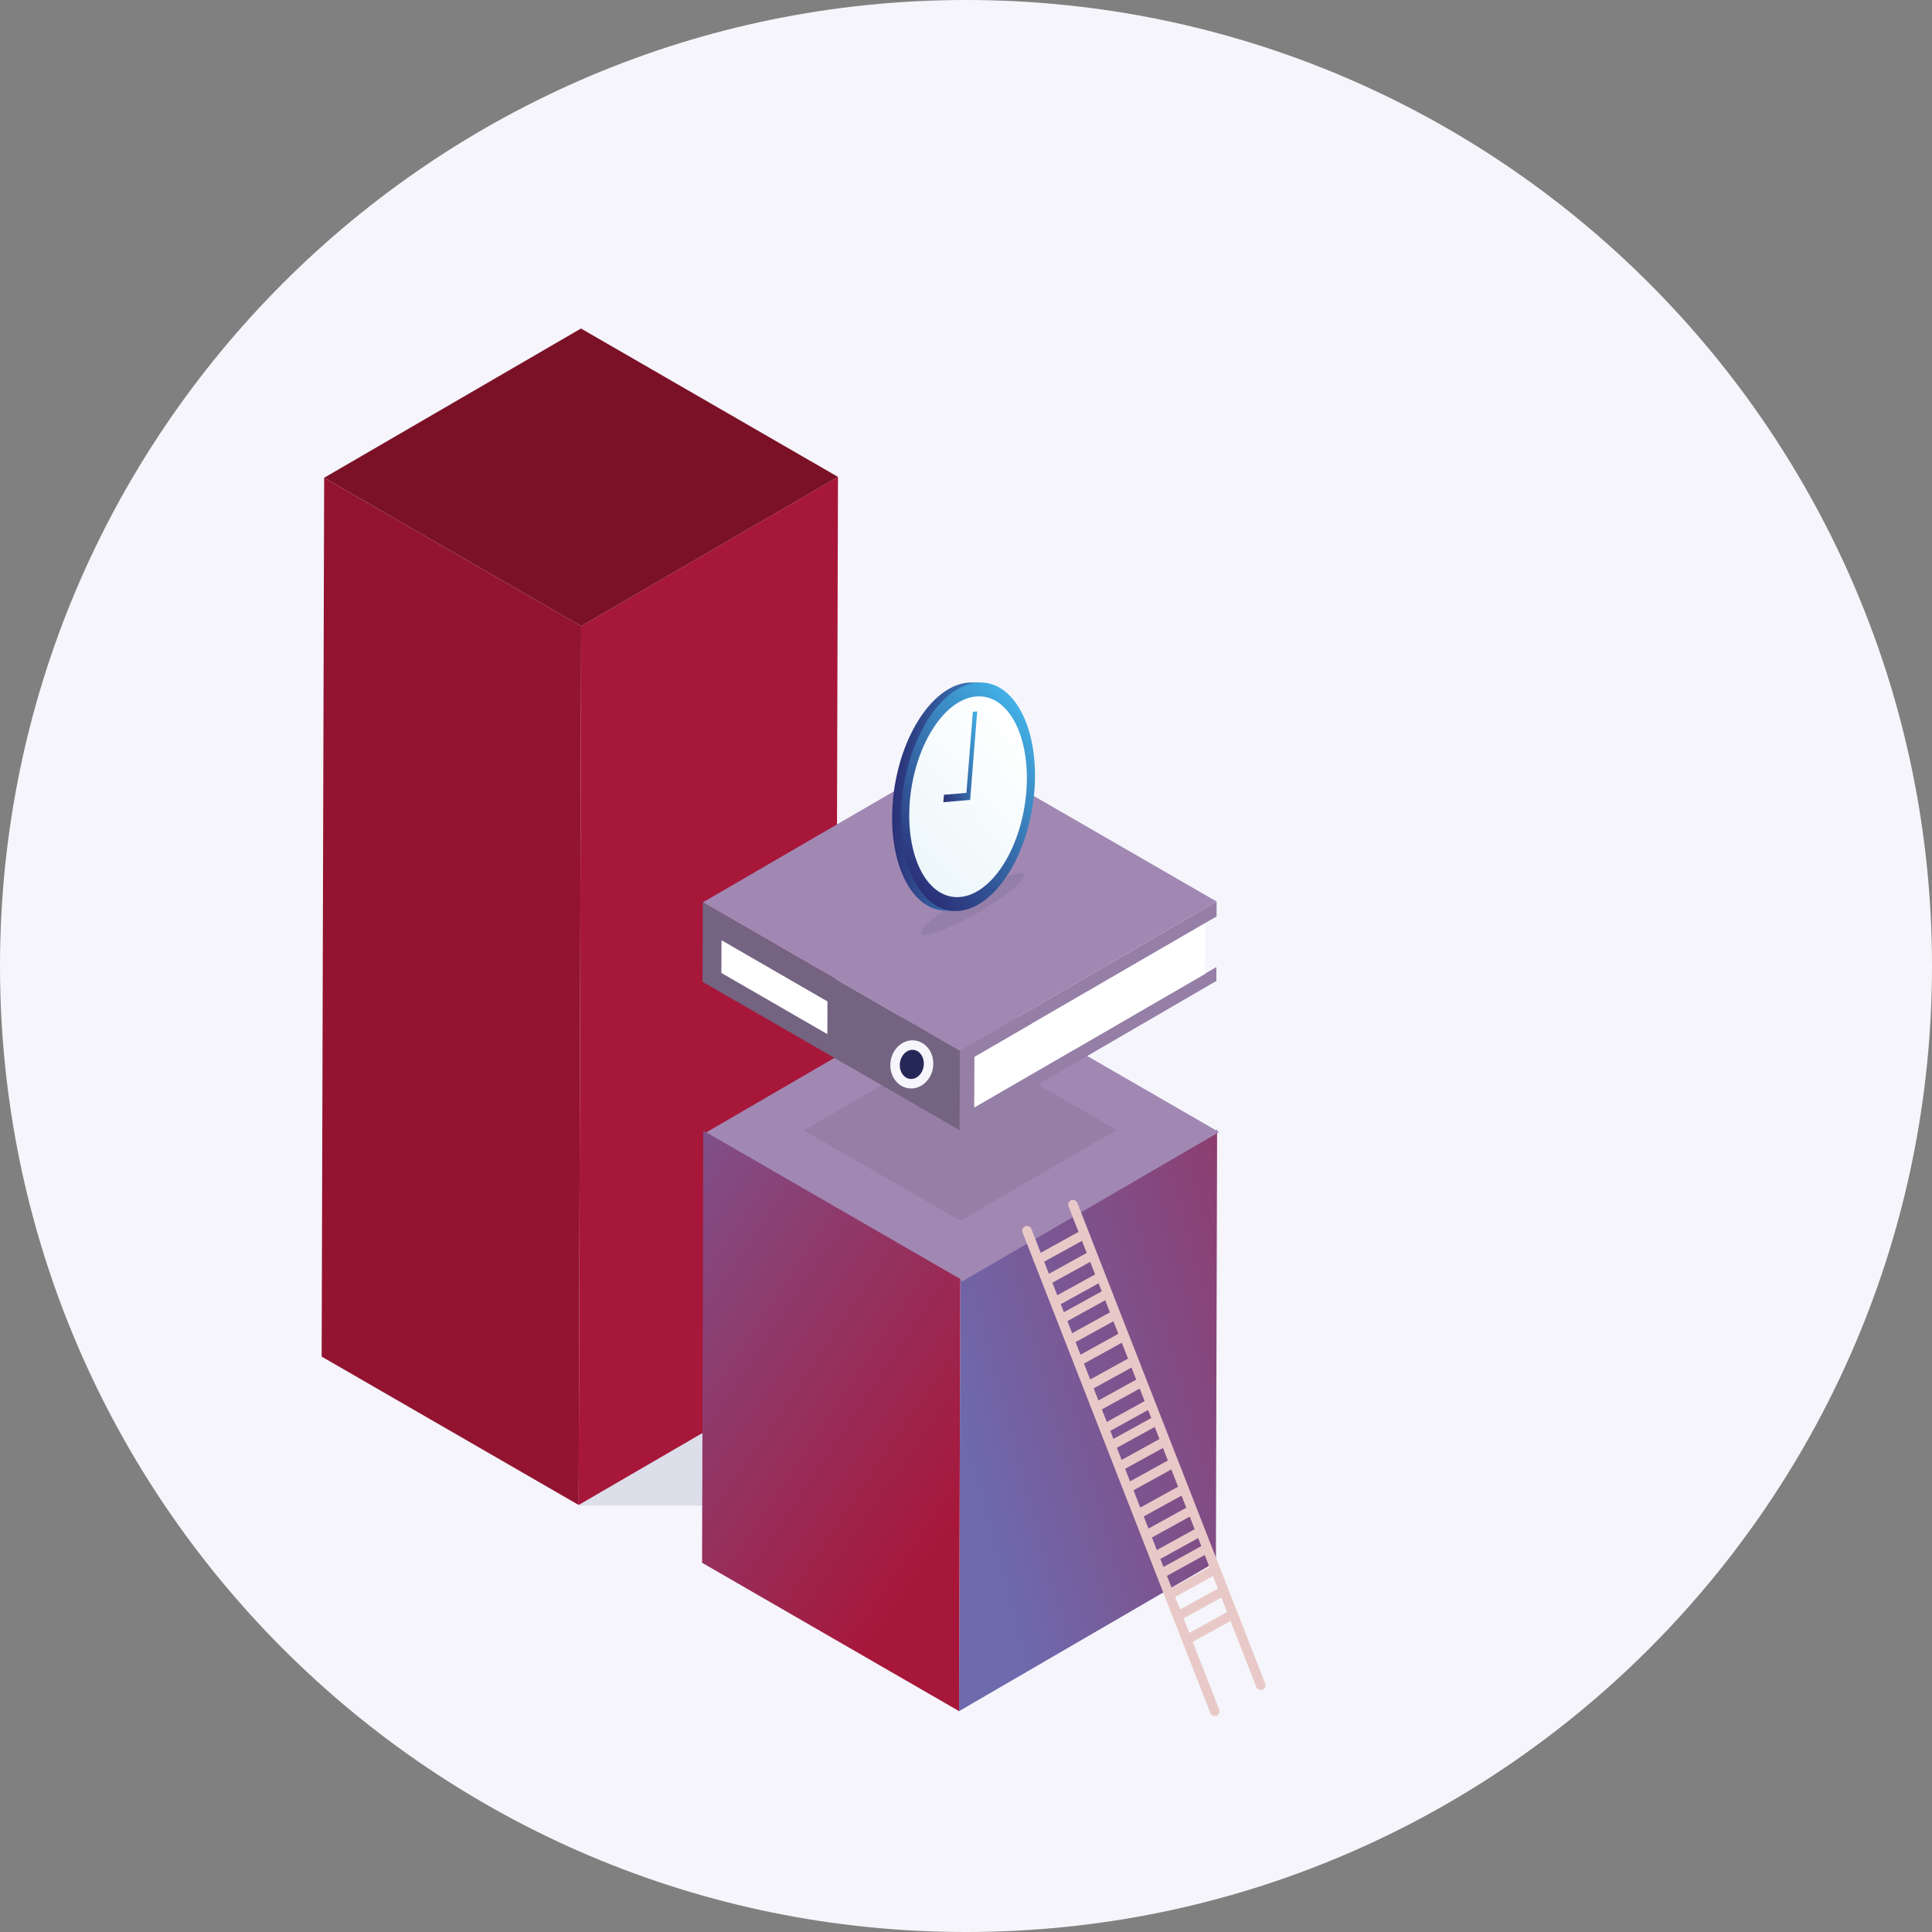 <svg viewBox="0 0 271 271" xmlns="http://www.w3.org/2000/svg" fill-rule="evenodd" clip-rule="evenodd" stroke-miterlimit="10"><rect x="0" y="0" width="271" height="271" fill="#808080" stroke="none"/><path d="M271 135.5C271 60.716 210.284 0 135.5 0 60.716 0 0 60.716 0 135.5 0 210.284 60.716 271 135.5 271c74.784 0 135.5-60.716 135.5-135.5z" fill="#f5f5fb"/><path fill="#dcdeea" fill-rule="nonzero" d="M81.332 191.607h50.656v19.59H81.332z"/><path d="M81.518 87.829l36.024-20.935-.35 123.273-36.024 20.934.35-123.272z" fill="#a71739" fill-rule="nonzero"/><path d="M45.47 67.015L81.494 46.08l36.05 20.814L81.52 87.828 45.47 67.015z" fill="#7b1127" fill-rule="nonzero"/><path d="M81.519 87.829l-.35 123.272-36.05-20.813.35-123.273 36.05 20.813v.001z" fill="#921431" fill-rule="nonzero"/><path d="M134.7 179.403l36.023-20.934-.171 60.616-36.025 20.935.173-60.617z" fill="url(#_Linear1)" fill-rule="nonzero"/><path d="M98.924 158.92l36.024-20.934 36.05 20.813-36.024 20.935-36.05-20.814z" fill="#a188b3" fill-rule="nonzero"/><path d="M134.7 179.403l-.172 60.617-36.05-20.814.171-60.616 36.051 20.813z" fill="url(#_Linear2)" fill-rule="nonzero"/><path d="M112.754 158.566l21.924-12.741 21.941 12.667-21.924 12.741-21.941-12.667z" fill="#746381" fill-opacity=".25" fill-rule="nonzero"/><path d="M170.622 135.655l-33.968 19.705.032-7.112 33.962-19.702.006-2.089-36.024 20.935-.031 11.137 36.023-20.935" fill="#957fa6" fill-rule="nonzero"/><path d="M136.684 148.248l-.032 7.113 32.396-18.76.026-7.108-32.39 18.755z" fill="#fff" fill-rule="nonzero"/><path d="M170.653 126.457l-36.05-20.813-36.024 20.934 36.051 20.814 36.023-20.935z" fill="#a188b3" fill-rule="nonzero"/><path d="M98.579 126.578l-.032 11.137 36.051 20.814.031-11.137-36.05-20.814z" fill="#746381" fill-rule="nonzero"/><path d="M101.203 131.885l-.013 4.592 14.863 8.581.013-4.591-14.863-8.582z" fill="#fff" fill-rule="nonzero"/><path d="M130.22 149.623c-.206 1.487-1.411 2.549-2.693 2.371-1.282-.177-2.154-1.526-1.948-3.012.205-1.487 1.411-2.549 2.692-2.372 1.282.177 2.154 1.526 1.949 3.013z" fill="#252857" fill-rule="nonzero"/><path d="M130.22 149.623c-.206 1.487-1.411 2.549-2.693 2.371-1.282-.177-2.154-1.526-1.948-3.012.205-1.487 1.411-2.549 2.692-2.372 1.282.177 2.154 1.526 1.949 3.013z" fill="none" stroke="#f5f5fb" stroke-width="1.33"/><path d="M144.051 172.623l26.342 67.415m-19.892-71.062l26.342 67.415m-31.235-59.703l6.214-3.424m-5.04 6.361l6.214-3.425m-4.974 6.401l5.914-3.259m-5.041 5.666l6.213-3.425m-5.039 6.361l6.214-3.425m-4.973 6.401l5.913-3.259m-4.598 6.759l6.214-3.425m-5.038 6.361l6.214-3.424m-4.976 6.401l6.243-3.441m-5.371 5.847l6.214-3.424m-5.04 6.361l6.214-3.425m-4.974 6.401l5.914-3.259m-4.627 7.012l6.214-3.425m-5.039 6.361l6.214-3.424m-4.975 6.401l5.914-3.259m-5.042 5.666l6.214-3.425m-5.038 6.361l6.214-3.425m-4.975 6.401l6.352-3.5m-5.179 6.853l6.352-3.5" fill="none" stroke="#e8c9c7" stroke-width="1.33" stroke-linecap="round" stroke-linejoin="round"/><path d="M129.185 130.985c.39.675 3.941-.645 7.932-2.95 3.991-2.304 6.91-4.719 6.52-5.394-.39-.675-3.94.646-7.931 2.95-3.991 2.304-6.91 4.719-6.521 5.394z" fill="#252857" fill-opacity=".1" fill-rule="nonzero"/><path d="M136.148 95.731c-2.48.057-5.126 1.814-7.291 5.254-4.133 6.562-4.943 16.699-1.811 22.64 1.32 2.504 3.133 3.849 5.095 4.092l2.074.068-.144-.171c2.127-.497 4.3-2.209 6.13-5.115 4.133-6.563 4.943-16.699 1.81-22.64-1.185-2.248-2.765-3.569-4.494-3.993l.014-.136-.964-.002c-.233 0-.416 0-.419.003z" fill="url(#_Linear3)" fill-rule="nonzero"/><path d="M130.116 101.001c-4.132 6.563-4.943 16.7-1.81 22.641 3.133 5.941 9.022 5.437 13.155-1.126 4.132-6.563 4.942-16.699 1.81-22.64-1.465-2.777-3.531-4.146-5.74-4.146-2.515 0-5.214 1.776-7.415 5.271z" fill="url(#_Linear4)" fill-rule="nonzero"/><path d="M130.802 102.304c-3.626 5.759-4.34 14.686-1.591 19.9 2.749 5.213 7.936 4.769 11.563-.99 3.626-5.759 4.339-14.686 1.591-19.9-1.285-2.436-3.103-3.637-5.045-3.637-2.212 0-4.587 1.56-6.518 4.627z" fill="url(#_Linear5)" fill-rule="nonzero"/><path d="M136.469 99.841l-.91 11.375-3.153.269-.084 1.041 3.759-.321.992-12.416-.604.052z" fill="url(#_Linear6)" fill-rule="nonzero"/><defs><linearGradient id="_Linear1" x1="0" y1="0" x2="1" y2="0" gradientUnits="userSpaceOnUse" gradientTransform="scale(141.331) rotate(-15.422 5.809 -2.816)"><stop offset="0" stop-color="#6d6aae"/><stop offset=".6" stop-color="#a7173a"/><stop offset="1" stop-color="#a7173a"/></linearGradient><linearGradient id="_Linear2" x1="0" y1="0" x2="1" y2="0" gradientUnits="userSpaceOnUse" gradientTransform="rotate(34.114 -233.666 182.799) scale(146.591)"><stop offset="0" stop-color="#6d6aae"/><stop offset=".6" stop-color="#a7173a"/><stop offset="1" stop-color="#a7173a"/></linearGradient><linearGradient id="_Linear3" x1="0" y1="0" x2="1" y2="0" gradientUnits="userSpaceOnUse" gradientTransform="matrix(18.564 .712 -.712 18.564 125.248 111.356)"><stop offset="0" stop-color="#2b3077"/><stop offset=".99" stop-color="#42afe4"/><stop offset="1" stop-color="#42afe4"/></linearGradient><linearGradient id="_Linear4" x1="0" y1="0" x2="1" y2="0" gradientUnits="userSpaceOnUse" gradientTransform="scale(-27.603) rotate(-41.648 -7.232 4.985)"><stop offset="0" stop-color="#42afe4"/><stop offset=".01" stop-color="#42afe4"/><stop offset="1" stop-color="#2b3077"/></linearGradient><linearGradient id="_Linear5" x1="0" y1="0" x2="1" y2="0" gradientUnits="userSpaceOnUse" gradientTransform="scale(-24.259) rotate(-41.649 -8.304 5.598)"><stop offset="0" stop-color="#fff"/><stop offset=".98" stop-color="#edf7fa"/><stop offset="1" stop-color="#edf7fa"/></linearGradient><linearGradient id="_Linear6" x1="0" y1="0" x2="1" y2="0" gradientUnits="userSpaceOnUse" gradientTransform="scale(8.256) rotate(-16.94 53.08 -46.886)"><stop offset="0" stop-color="#2b3077"/><stop offset=".99" stop-color="#42afe4"/><stop offset="1" stop-color="#42afe4"/></linearGradient></defs></svg>